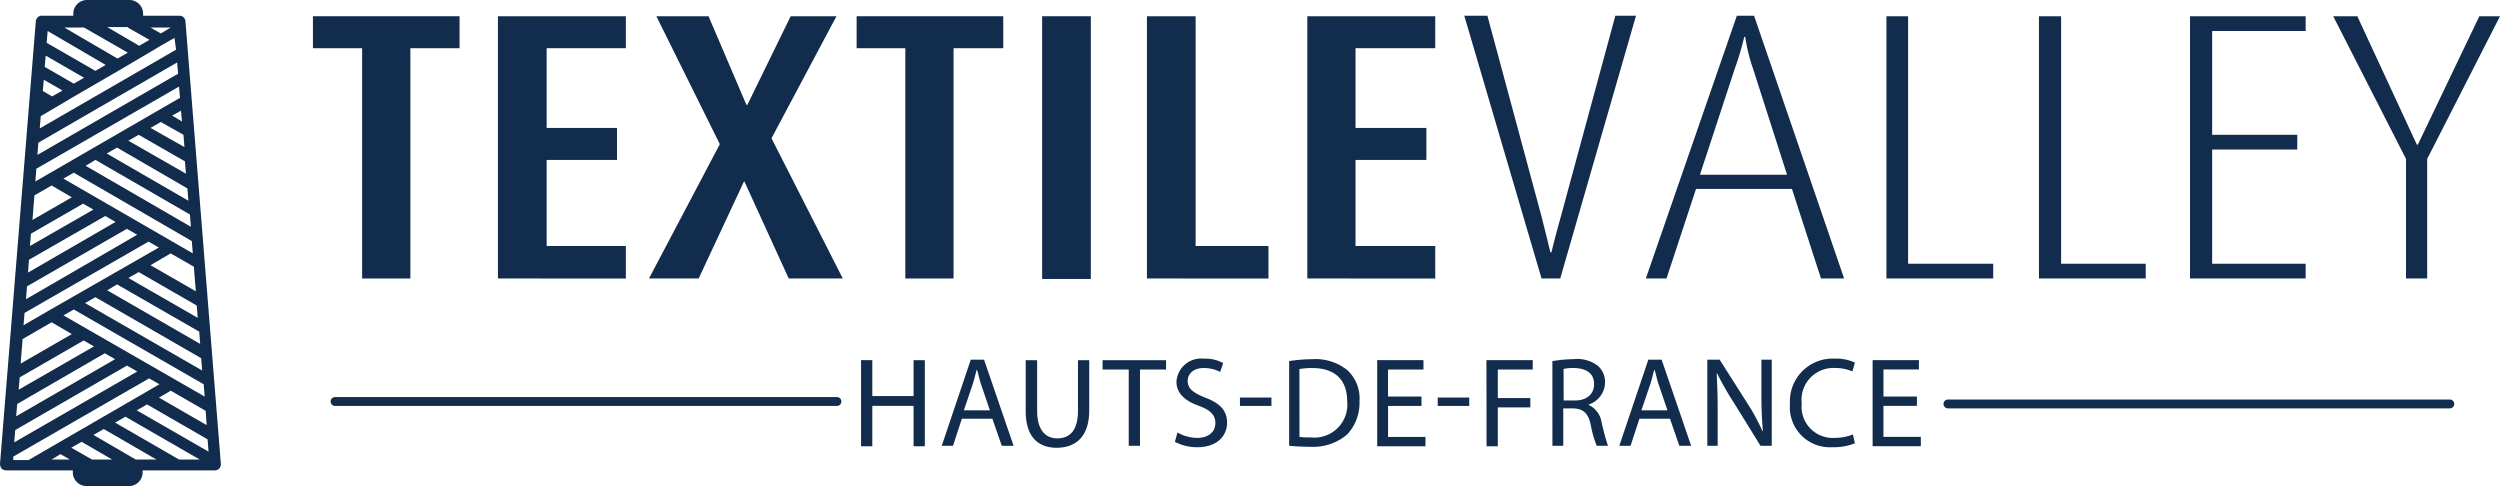 <?xml version="1.0" encoding="UTF-8"?> <svg xmlns="http://www.w3.org/2000/svg" width="199.9" height="38.871" viewBox="0 0 199.9 38.871"><g id="LOGO_TEXTILE_VALLEY_HDF" data-name="LOGO TEXTILE VALLEY HDF" transform="translate(-145.5 -350.5)"><path id="Tracé_1" data-name="Tracé 1" d="M216.89,356.357V374.77h-3.856V356.357H209.1V353.8h11.724v2.557Z" transform="translate(-38.578 -2.002)" fill="#112c4d"></path><path id="Tracé_2" data-name="Tracé 2" d="M246.7,374.77V353.8h10.229v2.557h-6.334v6.374h5.626v2.557h-5.626v6.885h6.334v2.6Z" transform="translate(-61.385 -2.002)" fill="#112c4d"></path><path id="Tracé_3" data-name="Tracé 3" d="M288.573,374.77l-3.541-7.75h-.039l-3.62,7.75H277.4l5.665-10.741L277.99,353.8h4.17l3.029,7.082h.079l3.462-7.082h3.659l-5.193,9.757,5.7,11.213Z" transform="translate(-80.007 -2.002)" fill="#112c4d"></path><path id="Tracé_4" data-name="Tracé 4" d="M327.35,356.357V374.77h-3.856V356.357H319.6V353.8h11.724v2.557Z" transform="translate(-105.604 -2.002)" fill="#112c4d"></path><rect id="Rectangle_1" data-name="Rectangle 1" width="3.895" height="21.009" transform="translate(228.828 351.798)" fill="#112c4d"></rect><path id="Tracé_5" data-name="Tracé 5" d="M378.6,374.77V353.8h3.895v18.373h5.823v2.6Z" transform="translate(-141.392 -2.002)" fill="#112c4d"></path><path id="Tracé_6" data-name="Tracé 6" d="M411.2,374.77V353.8h10.229v2.557h-6.374v6.374h5.665v2.557h-5.665v6.885h6.374v2.6Z" transform="translate(-161.167 -2.002)" fill="#112c4d"></path><g id="Groupe_1" data-name="Groupe 1" transform="translate(262.584 351.759)"><path id="Tracé_7" data-name="Tracé 7" d="M450.772,374.709h-1.495L443.1,353.7h1.849l4.328,16.052c.354,1.377.708,2.872.708,2.872h.079s.354-1.456.748-2.833l4.367-16.091h1.652Z" transform="translate(-443.1 -353.7)" fill="#112c4d"></path><path id="Tracé_8" data-name="Tracé 8" d="M488.577,357.949a14.051,14.051,0,0,1-.63-2.557h-.079a22.934,22.934,0,0,1-.748,2.518l-2.793,8.5h6.964Zm5.429,16.76-2.321-7.16h-7.672l-2.361,7.16H480l7.278-21.009h1.377l7.2,21.009Z" transform="translate(-465.483 -353.7)" fill="#112c4d"></path></g><path id="Tracé_9" data-name="Tracé 9" d="M528.9,374.77V353.8h1.731v19.789h6.806v1.18Z" transform="translate(-232.56 -2.002)" fill="#112c4d"></path><path id="Tracé_10" data-name="Tracé 10" d="M559.9,374.77V353.8h1.77v19.789h6.767v1.18Z" transform="translate(-251.364 -2.002)" fill="#112c4d"></path><path id="Tracé_11" data-name="Tracé 11" d="M590.6,374.77V353.8h9.246v1.18H592.37v8.3h6.806v1.18H592.37v9.128h7.475v1.18Z" transform="translate(-269.986 -2.002)" fill="#112c4d"></path><path id="Tracé_12" data-name="Tracé 12" d="M627.214,365.209v9.56h-1.692v-9.56L619.7,353.8h1.928l4.76,10.268h.079l4.918-10.268h1.652Z" transform="translate(-287.637 -2.002)" fill="#112c4d"></path><g id="Groupe_2" data-name="Groupe 2" transform="translate(145.5 350.5)"><path id="Tracé_13" data-name="Tracé 13" d="M146.562,387.01l10.859-6.255.826.472-10.465,6.059h-1.22Zm15.383-3.659.079,1.141-3.816-2.2.944-.551Zm-11.37-7.632.826-.472,10.386,5.98.079.984Zm-3.856,9.167,8.931-5.154.826.472-9.836,5.665Zm.275-3.226.079-.984,5.115-2.951.826.472Zm-.118,1.141,7-4.052.826.472-7.908,4.564Zm.433-5.193,2.321-1.338,1.613.944-4.092,2.361Zm.944-11.488,1.377-.787,1.613.944-3.147,1.81Zm5.7-10.426-.826.472-3.895-2.243.079-.944Zm-1.731-2.99,3.5,2.007-.826.472-4.249-2.479h1.574Zm6.137.472-.826-.472h1.613Zm-2.636-.472,1.731.984-.826.472-2.557-1.495h1.652Zm3.856,1.77-10.9,6.295.079-.984,1.141-.669h0l1.731-1.023h0l3.462-2.006,1.731-1.023,1.731-1.023h0l.9-.511Zm-2.046,17.232,1.613-.944L161,371.824l.157,1.967Zm-4.406,2.557,8.459,4.879.079.984-9.364-5.39Zm8.183,1.652-5.547-3.187.826-.472,4.642,2.675Zm-6.452-2.675,6.57,3.777.079.984-7.436-4.288Zm-7.2.157,7.987-4.6.826.472-8.891,5.154Zm.157-2.125,6.1-3.5.826.472-7,4.052Zm3.58-6.964,9.442,5.469.079.984-10.347-5.98Zm-2.99-.315,11.409-6.57.079.9-11.567,6.688Zm10.859-4.249.708-.393.079.866Zm-1.731.984.826-.472,1.81,1.023.079.984Zm-1.77,1.023.826-.472,3.7,2.124.079.984Zm-1.731,1.023.826-.472,5.626,3.265.079.984Zm-.9.511,7.554,4.367.079.984-8.419-4.879Zm-4.564-1.377,11.095-6.413.079.9-11.252,6.492Zm1.928-4.17-.826.472-.747-.433.079-.9Zm.9-.551-2.321-1.338.079-.9,3.069,1.77Zm-3.423,12,4.17-2.4.826.472-5.075,2.911Zm1.377,6.177h0l-1.967,1.141.079-.984,9.914-5.7.826.472Zm7.082,7.947.826-.472,4.839,2.793.079.984Zm-.079,3.934-3.383-1.967.826-.472,4.21,2.439Zm-6.019-.433.747.433h-1.456Zm1.692-.984,2.439,1.416h-1.613L151.2,386.3Zm7.79,1.416-5.115-2.951.826-.472,5.941,3.423Zm.511-35.054a.472.472,0,0,0-.472-.433h-2.911V351.6a1.1,1.1,0,0,0-1.1-1.1h-3.383a1.1,1.1,0,0,0-1.1,1.1v.157h-2.636c-.039,0-.039.039-.079.039s-.039.039-.079.039l-.079.079-.039.039h0a.138.138,0,0,1-.039.079c0,.039,0,.039-.039.079h0L145.5,387.6a.634.634,0,0,0,.118.354.5.5,0,0,0,.354.157h5.351v.157a1.1,1.1,0,0,0,1.1,1.1h3.383a1.1,1.1,0,0,0,1.1-1.1v-.157h5.783a.48.48,0,0,0,.354-.157.549.549,0,0,0,.118-.354Z" transform="translate(-145.5 -350.5)" fill="#112c4d"></path></g><path id="Tracé_14" data-name="Tracé 14" d="M321.4,423.518v2.872h3.3v-2.872h.9V430.4h-.9v-3.226h-3.3V430.4h-.9v-6.885Zm7.16,4.682-.708,2.164h-.9l2.321-6.885h1.062l2.361,6.885h-.944L331,428.2Zm2.243-.669-.669-1.967c-.157-.433-.236-.866-.354-1.259h-.039c-.118.393-.2.826-.354,1.259l-.669,1.967Zm3.777-4.013v4.052c0,1.534.669,2.2,1.613,2.2,1.023,0,1.652-.669,1.652-2.2v-4.052h.9v4.013c0,2.125-1.1,2.99-2.6,2.99-1.416,0-2.479-.787-2.479-2.951v-4.052Zm7.318.748h-2.085v-.748h5.075v.748h-2.085v6.1h-.9v-6.1ZM345.8,429.3a3.216,3.216,0,0,0,1.574.433c.9,0,1.456-.472,1.456-1.18,0-.63-.354-1.023-1.3-1.377-1.1-.393-1.81-.984-1.81-1.928a1.975,1.975,0,0,1,2.2-1.849,2.929,2.929,0,0,1,1.534.354l-.236.708a2.8,2.8,0,0,0-1.3-.315c-.944,0-1.3.551-1.3,1.023,0,.63.433.944,1.377,1.338,1.18.433,1.77,1.023,1.77,2.006,0,1.062-.787,1.967-2.4,1.967a3.785,3.785,0,0,1-1.77-.433Zm7.514-2.793v.669h-2.518v-.669Zm1.377-2.911a13.061,13.061,0,0,1,1.888-.157,4.088,4.088,0,0,1,2.793.866,3.082,3.082,0,0,1,.984,2.479,3.722,3.722,0,0,1-.984,2.675,4.241,4.241,0,0,1-3.029.984c-.629,0-1.18-.039-1.613-.079V423.6Zm.866,6.059a6.107,6.107,0,0,0,.9.039,2.634,2.634,0,0,0,2.911-2.911c0-1.613-.9-2.636-2.793-2.636a5.955,5.955,0,0,0-1.023.079Zm9.757-2.479h-2.675v2.479h2.99v.747H361.77v-6.885h3.7v.747h-2.833v2.164h2.675Zm3.816-.669v.669H366.61v-.669Zm1.377-2.99h3.7v.748h-2.793v2.282h2.6v.747h-2.6V430.4h-.9Zm5.272.079a10.332,10.332,0,0,1,1.692-.157,2.677,2.677,0,0,1,1.967.551,1.721,1.721,0,0,1,.551,1.3,1.879,1.879,0,0,1-1.3,1.77v.039a1.849,1.849,0,0,1,1.023,1.377,19.548,19.548,0,0,0,.511,1.888h-.9a8.369,8.369,0,0,1-.472-1.652c-.2-.944-.59-1.3-1.377-1.338h-.826v2.99h-.866Zm.9,3.147h.9c.944,0,1.534-.511,1.534-1.3,0-.9-.63-1.259-1.574-1.3a3.467,3.467,0,0,0-.866.079Zm6.059,1.456-.708,2.164h-.9l2.321-6.885h1.062l2.361,6.885h-.944l-.748-2.164Zm2.243-.669-.669-1.967c-.157-.433-.236-.866-.354-1.259h-.039c-.118.393-.2.826-.354,1.259l-.669,1.967Zm3.187,2.833v-6.885h.984l2.2,3.462a16.052,16.052,0,0,1,1.22,2.243h.039c-.079-.9-.118-1.77-.118-2.833v-2.872h.826v6.885h-.9l-2.164-3.5a22.413,22.413,0,0,1-1.3-2.282h-.039c.039.866.079,1.692.079,2.833v2.951Zm11.8-.2a4.509,4.509,0,0,1-1.81.315,3.2,3.2,0,0,1-3.383-3.462,3.418,3.418,0,0,1,3.58-3.62,3.579,3.579,0,0,1,1.613.315l-.2.708a3.419,3.419,0,0,0-1.377-.275,2.546,2.546,0,0,0-2.675,2.833,2.492,2.492,0,0,0,2.636,2.754,3.836,3.836,0,0,0,1.456-.275Zm4.957-2.99h-2.675v2.479h2.99v.747h-3.856v-6.885h3.7v.747h-2.833v2.164h2.675Z" transform="translate(-106.15 -44.219)" fill="#112c4d"></path><path id="Tracé_15" data-name="Tracé 15" d="M253.184,431.908h-40.13a.354.354,0,0,1,0-.708h40.13a.354.354,0,1,1,0,.708Z" transform="translate(-40.762 -48.95)" fill="#112c4d"></path><path id="Tracé_16" data-name="Tracé 16" d="M580.984,432.408h-40.13a.354.354,0,0,1,0-.708h40.13a.354.354,0,1,1,0,.708Z" transform="translate(-239.596 -49.254)" fill="#112c4d"></path></g></svg> 